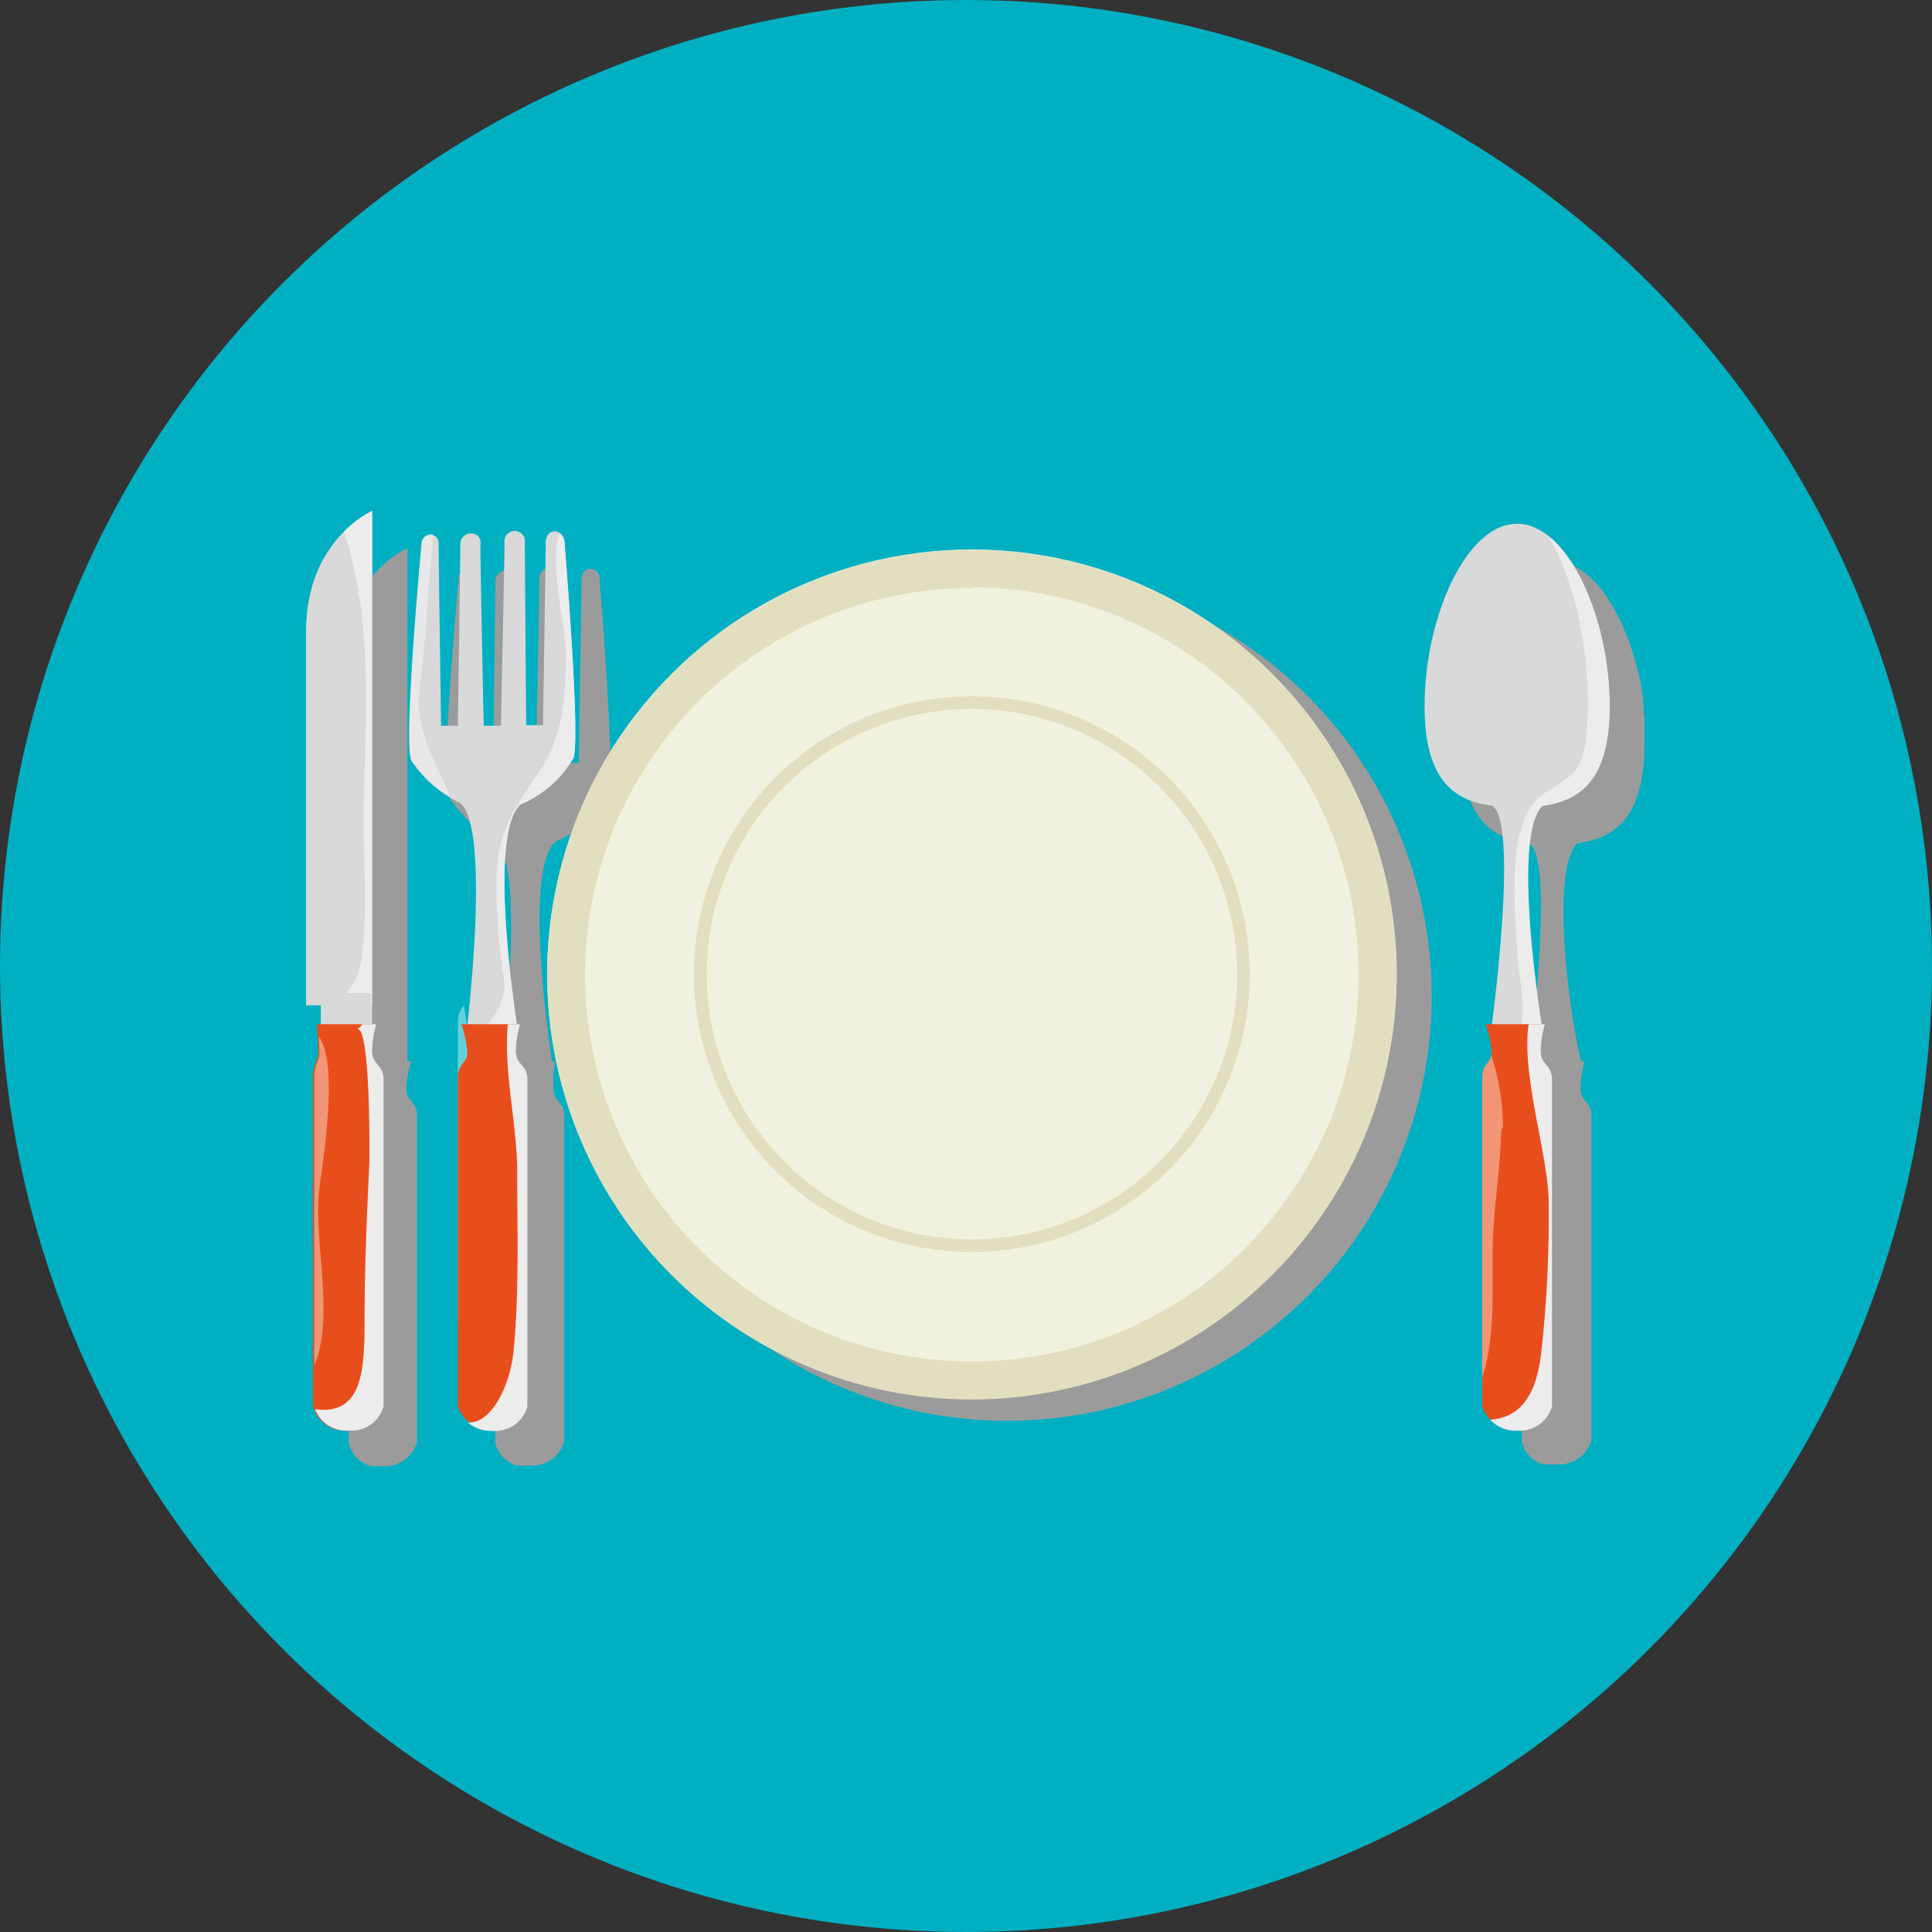 <svg xmlns="http://www.w3.org/2000/svg" viewBox="0 0 165.66 165.66"><rect x="0" y="0" width="165.66" height="165.66" fill="#333333" stroke="none"/><defs><style>.cls-1{isolation:isolate;}.cls-2{fill:#00b0c2;}.cls-3{fill:#9c9b9b;}.cls-3,.cls-7{mix-blend-mode:multiply;}.cls-4{fill:#f1f1df;}.cls-5{fill:#e2dfc0;}.cls-6{fill:#d9d9d9;}.cls-7{fill:#ececec;}.cls-8{fill:#e84e1b;}.cls-9{fill:#fff;mix-blend-mode:soft-light;opacity:0.4;}</style></defs><g class="cls-1"><g id="Vrstva_2" data-name="Vrstva 2"><g id="Vrstva_5" data-name="Vrstva 5"><circle class="cls-2" cx="82.83" cy="82.83" r="82.83"/><circle class="cls-3" cx="86.35" cy="85.41" r="36.42" transform="translate(-1.05 169.75) rotate(-88.67)"/><path class="cls-3" d="M35.27,91h-.34V47s-5.68,2.47-5.68,10.32V89.38h1.28V91h-.27s0,.48.07,1.07h0c0,.2,0,.42,0,.63v.06a2.62,2.62,0,0,1,0,.28v.06a2.44,2.44,0,0,1,0,.27c0,.93-.43.95-.43,2.26v28.14a2.54,2.54,0,0,0,.25.6h0l.06.1.06.09,0,.07a2.84,2.84,0,0,0,.51.55h0l.23.17h0a2.85,2.85,0,0,0,.58.29h0l.28.08.1,0,.27,0h.11l.41,0a2.86,2.86,0,0,0,3-2.08V95.63c0-1.2-.92-1.12-.92-2.32A9,9,0,0,1,35.27,91Z"/><path class="cls-3" d="M135.23,72.31l0,0c3.33-.45,5.77-2.3,5.77-8.55,0-.22,0-.43,0-.65s0-.14,0-.2,0-.3,0-.45,0-.16,0-.24l0-.43c0-.08,0-.15,0-.22l-.06-.62,0-.23c0-.13,0-.26-.05-.39s0-.22,0-.33,0-.19-.05-.29l-.06-.36,0-.21c-1.07-5.89-4-11-7.51-11-4.38,0-7.94,8.09-7.94,15.64,0,6.28,2.47,8.12,5.82,8.55,0,0,0,0,0,0,2,1.39.37,15.51,0,18.69h-.53a10,10,0,0,1,.51,2.43,2,2,0,0,1,0,.27h0c-.09.48-.45.67-.64,1.16v0a.56.56,0,0,0,0,.12V95l0,.12a.09.09,0,0,0,0,0,.68.68,0,0,0,0,.14s0,0,0,.06,0,.14,0,.22v28.14a2.86,2.86,0,0,0,1.52,1.79l.06,0,.23.09.14,0,.2,0,.23,0,.15,0a3,3,0,0,0,.43,0,2.86,2.86,0,0,0,3-2.08V95.63c0-1.2-.93-1.12-.93-2.32a8.8,8.8,0,0,1,.35-2.31h-.28C134.72,87.94,132.83,74.76,135.23,72.31Z"/><path class="cls-3" d="M47.6,91h-.27c-.47-3.11-2.33-16.69.35-18.86a9.47,9.47,0,0,0,4.5-3.93c.6-1.74-.67-17.2-.76-18.48a1.1,1.1,0,0,0,0-.27l0,0c-.29-1-1.56-.91-1.56.32s-.23,15.64-.23,15.64H48.13S48,51,48,49.72a.88.88,0,1,0-1.74,0c0,1.35-.31,15.69-.31,15.69H44.5s-.32-14.5-.29-15.66-1.73-1.07-1.73.08-.2,15.58-.2,15.58H40.84S40.62,51,40.62,49.74a.66.66,0,0,0-.78-.7h0a.8.8,0,0,0-.44.19l0,0-.07.09,0,0a.31.31,0,0,0,0,.1.08.08,0,0,0,0,0,.48.48,0,0,0,0,.18c-.08.89-1.59,17.41-.87,18.68l.18.29,0,0,.25.33,0,0A10.78,10.78,0,0,0,42.43,72h0c2.45,1.79,1,15.81.67,19h-.52a10,10,0,0,1,.51,2.43,1.27,1.27,0,0,1-.3.82h0a3.5,3.5,0,0,0-.32.47v0a1,1,0,0,0,0,.1l0,.06,0,.09s0,.06,0,.09a.3.3,0,0,0,0,.1.51.51,0,0,0,0,.13.19.19,0,0,0,0,.08,2,2,0,0,0,0,.25v28.14a2.8,2.8,0,0,0,1.66,1.85l0,0,.17.06.16,0,.15,0,.23,0,.13,0,.41,0a2.86,2.86,0,0,0,3-2.08V95.63c0-1.19-.92-1.12-.92-2.32A9,9,0,0,1,47.6,91Z"/><circle class="cls-4" cx="83.34" cy="83.53" r="36.42" transform="translate(-5 5.31) rotate(-3.54)"/><path class="cls-5" d="M83.34,120a36.42,36.42,0,1,1,36.42-36.42A36.46,36.46,0,0,1,83.34,120Zm0-69.58a33.16,33.16,0,1,0,33.15,33.16A33.2,33.2,0,0,0,83.34,50.37Z"/><path class="cls-5" d="M83.34,107.36a23.83,23.83,0,1,1,23.82-23.83A23.86,23.86,0,0,1,83.34,107.36Zm0-46.57a22.74,22.74,0,1,0,22.74,22.74A22.76,22.76,0,0,0,83.34,60.79Z"/><path class="cls-6" d="M26.24,86.2h5.67V43.81s-5.67,2.47-5.67,10.32Z"/><path class="cls-7" d="M29.49,45.6c2.54,7.62,1.83,15.85,1.69,23.86-.07,4,.38,8.42-.15,12.34a5.48,5.48,0,0,1-2.51,4.4h3.39V43.81A8.93,8.93,0,0,0,29.49,45.6Z"/><rect class="cls-6" x="27.51" y="85.15" width="4.4" height="3.82"/><path class="cls-8" d="M32.84,120.59a2.86,2.86,0,0,1-3,2.08,2.88,2.88,0,0,1-3-2.08V92.45c0-1.31.44-1.33.44-2.26s-.13-2.37-.13-2.37h5a8.8,8.8,0,0,0-.35,2.31c0,1.2.93,1.12.93,2.32Z"/><path class="cls-9" d="M27.34,102.27c.13-1.42,1.85-10.9,0-13.38,0,.43.05.91.05,1.3,0,.93-.44,1-.44,2.26v24.68C28.7,112.8,26.94,106.7,27.34,102.27Z"/><path class="cls-7" d="M31.91,90.13a8.8,8.8,0,0,1,.35-2.31H31.05a.9.9,0,0,1-.46.44c1.22-.55,1.09,11.38,1.08,11.51-.22,4.52-.41,9-.41,13.55,0,4.34-.26,8.07-4.25,7.51a2.87,2.87,0,0,0,2.88,1.84,2.86,2.86,0,0,0,3-2.08V92.45C32.84,91.25,31.91,91.33,31.91,90.13Z"/><path class="cls-6" d="M132.25,69.1c3.33-.45,5.77-2.3,5.77-8.56,0-7.54-3.55-15.63-7.94-15.63s-7.93,8.09-7.93,15.63c0,6.29,2.47,8.12,5.82,8.56l0,0c2.32,1.57-.12,19.32-.12,19.32h4.4s-2.78-16.54-.06-19.32Z"/><path class="cls-7" d="M132.25,69.1c3.33-.45,5.77-2.3,5.77-8.56,0-5.95-2.22-12.24-5.31-14.62,3.43,5.45,4.08,15.42,2.93,19.1-.51,1.64-2.11,2.18-3.36,3.09-3.24,2.37-2.33,9.75-2.2,13.28.07,2,.87,5,.21,7.06h2s-2.78-16.54-.06-19.32Z"/><path class="cls-8" d="M133,120.59a3.14,3.14,0,0,1-5.91,0V92.45c0-1.31.81-1.27.81-2.2a10.16,10.16,0,0,0-.5-2.43h5a8.8,8.8,0,0,0-.35,2.31c0,1.2.93,1.12.93,2.32Z"/><path class="cls-9" d="M128,106.39c.12-3.09.63-6.14.71-9.23a1.1,1.1,0,0,1,.16-.53,19.38,19.38,0,0,0-1-6.12c-.13.67-.78.77-.78,1.94v25.71C128.31,114.28,127.89,110.38,128,106.39Z"/><path class="cls-7" d="M132.11,90.13a8.8,8.8,0,0,1,.35-2.31h-1.39c-.63,4.45,1.67,11.14,1.72,15.19a105.63,105.63,0,0,1-.62,12.82c-.38,3.56-1.63,5.72-4.39,5.9a2.92,2.92,0,0,0,2.3.94,2.88,2.88,0,0,0,3-2.08V92.45C133,91.25,132.11,91.33,132.11,90.13Z"/><path class="cls-9" d="M39.26,113.24h.06c1.78-.08,1-8.78.92-10.18-.08-3.36.6-6.81.16-10.16-.22-1.61-.15-4.34-.63-6.67a2,2,0,0,0-.51,1.39Z"/><path class="cls-6" d="M48.41,46.54c-.09-1.28-1.62-1.33-1.62,0s-.23,15.64-.23,15.64H45.12S45,47.82,45,46.54a.88.88,0,1,0-1.74,0c0,1.35-.31,15.69-.31,15.69H41.48s-.32-14.5-.28-15.66-1.73-1.07-1.73.08-.21,15.58-.21,15.58H37.82s-.21-14.42-.21-15.64c0-1-1.39-.91-1.47,0S34.55,64,35.27,65.23a10.31,10.31,0,0,0,4.14,3.6h0c2.76,2,.6,19.62.6,19.62h4.4s-2.78-17,.25-19.49h0A9.47,9.47,0,0,0,49.17,65C49.77,63.29,48.5,47.83,48.41,46.54Z"/><path class="cls-7" d="M48.41,46.54a1,1,0,0,0-.44-.83c-.95,2.73.58,8,.56,10.33,0,3.6-.22,7.12-2.31,10.16-2.36,3.46-3.75,5.52-3.64,9.83a47.72,47.72,0,0,0,.58,7.55c.39,2.07-.65,3.45-1.82,4.87h3.08s-2.78-17,.25-19.49h0A9.47,9.47,0,0,0,49.17,65C49.77,63.29,48.5,47.83,48.41,46.54Z"/><path class="cls-8" d="M45.17,120.59a3.14,3.14,0,0,1-5.91,0V92.45c0-1.31.81-1.27.81-2.2a10.16,10.16,0,0,0-.5-2.43h5a8.8,8.8,0,0,0-.35,2.31c0,1.2.93,1.12.93,2.32Z"/><path class="cls-7" d="M44.24,90.13a8.8,8.8,0,0,1,.35-2.31H43.54c-.38,4.13.84,8.74.81,12.84,0,5.06.18,10.27-.33,15.3-.28,2.81-1.89,6.18-3.91,6a3,3,0,0,0,2.11.73,2.86,2.86,0,0,0,3-2.08V92.45C45.17,91.25,44.24,91.33,44.24,90.13Z"/><path class="cls-9" d="M36,58.76c.59-4.37.71-8.65,1.17-12.95a.78.78,0,0,0-1,.66c-.08.89-1.59,17.41-.87,18.68a10.13,10.13,0,0,0,3.27,3.13C37.36,65.26,35.47,62.49,36,58.76Z"/></g></g></g></svg>